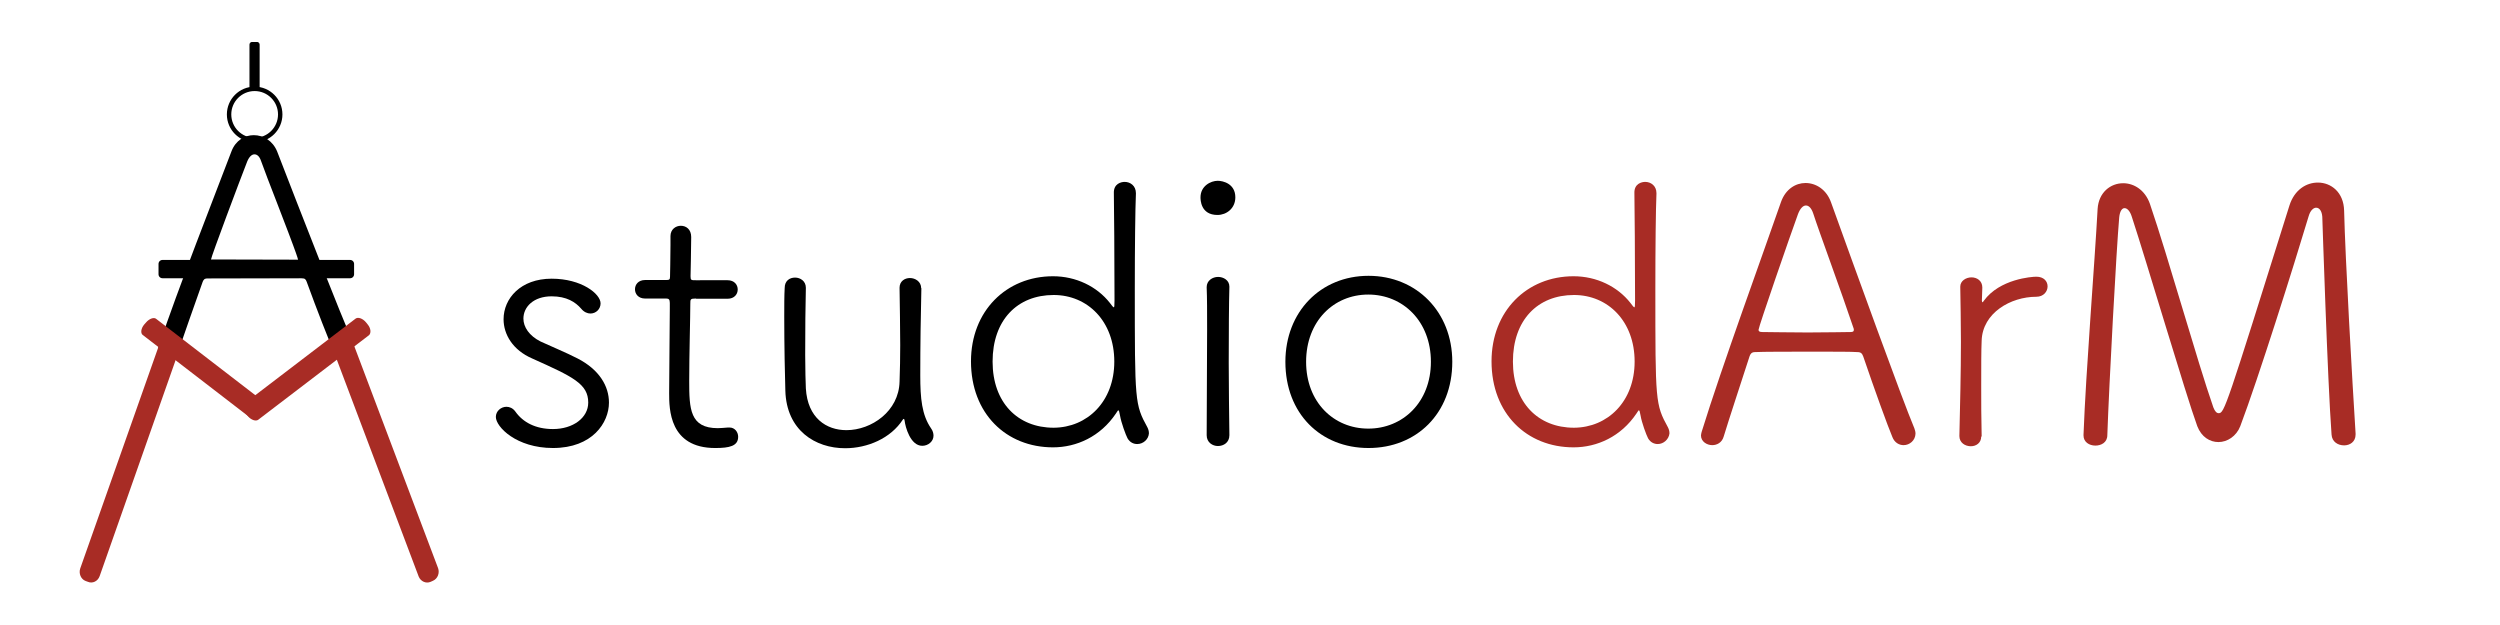 <svg xmlns="http://www.w3.org/2000/svg" xmlns:xlink="http://www.w3.org/1999/xlink" id="Livello_1" x="0px" y="0px" viewBox="0 0 1133.9 283.5" style="enable-background:new 0 0 1133.9 283.5;" xml:space="preserve"><style type="text/css">	.st0{stroke:#000000;stroke-width:0.5;stroke-miterlimit:10;}	.st1{fill:#A82C25;}	.st2{fill:none;stroke:#000000;stroke-width:2;stroke-miterlimit:10;}</style><g>	<path d="M94.1,126.2c-1.3,0-1.9,0.8-2.2,1.7c-3.9,11-8.5,24-10.7,30.7c-0.7,2.3-2.8,3.3-4.8,3.3c-2.2,0-4.6-1.4-4.6-3.7  c0-0.4,0.1-1,0.3-1.4c8.3-25,25.7-69.2,32.9-88.2c1.9-5,6.1-7.3,10.1-7.3c4.3,0,8.6,2.5,10.6,7.4c9.8,25.4,29.4,75.7,34.5,86.7  c0.3,0.7,0.4,1.4,0.4,2.1c0,2.6-2.4,4.4-4.9,4.4c-1.8,0-3.7-1-4.6-3.2c-1.8-4-7.4-18.2-12-30.9c-0.4-1.1-0.9-1.7-2.4-1.7   M135.2,117.8c0-0.4-2.1-6.2-0.3-1.2c-4.6-13-14.1-36.7-16.5-43.6c-0.7-2.1-1.8-3-3-3c-1.2,0-2.4,1.1-3.3,3.3  c-3.1,7.9-16.4,43.3-16.4,44.4"></path>	<path class="st0" d="M116.6,40.3h-2.3c-0.5,0-0.9-0.4-0.9-0.9V20.2c0-0.5,0.4-0.9,0.9-0.9h2.3c0.5,0,0.9,0.4,0.9,0.9v19.2  C117.5,39.9,117.1,40.3,116.6,40.3z"></path>	<path d="M158.8,126.2H73.7c-1,0-1.8-0.8-1.8-1.8v-4.7c0-1,0.8-1.8,1.8-1.8h85.1c1,0,1.8,0.8,1.8,1.8v4.7  C160.6,125.4,159.8,126.2,158.8,126.2z"></path>	<path class="st1" d="M78.2,151.4l1.1,0.4c2.1,0.8,3.2,3.4,2.4,5.7L45.2,261.3c-0.8,2.3-3.2,3.5-5.3,2.6l-1.1-0.4  c-2.1-0.8-3.2-3.4-2.4-5.7l36.6-103.7C73.6,151.8,76,150.6,78.2,151.4z"></path>	<path class="st1" d="M152.9,151.7l1.1-0.5c2.1-0.9,4.5,0.2,5.4,2.4l39.3,104.1c0.8,2.2-0.2,4.8-2.3,5.7l-1.1,0.5  c-2.1,0.9-4.5-0.2-5.4-2.4l-39.3-104.1C149.7,155.1,150.8,152.6,152.9,151.7z"></path>	<path class="st1" d="M65.4,147.2l0.8-0.9c1.5-1.8,3.6-2.5,4.6-1.7l49.1,37.8c1.1,0.8,0.8,3-0.7,4.7l-0.8,0.9  c-1.5,1.8-2.6,2.8-4.6,1.7l-49.1-37.8C63.7,151.1,63.9,149,65.4,147.2z"></path>	<path class="st1" d="M166.8,147.2l-0.8-1c-1.5-1.8-3.6-2.5-4.7-1.7L111,182.9c-1.1,0.8-0.8,3,0.6,4.8l0.8,1  c1.5,1.8,3.6,2.5,4.7,1.7l50.3-38.4C168.4,151,168.2,148.9,166.8,147.2z"></path>	<circle class="st2" cx="115.5" cy="51.9" r="11.6"></circle></g><g>	<path d="M315.7,135.4c-2.6,0-2.6,0.3-2.6,2.4c0,6.2-0.5,23-0.5,35c0,12.7,0.3,21.4,13,21.4c1.5,0,2.9-0.2,4.6-0.3h0.7  c2.4,0,3.9,2.1,3.9,4.2c0,4.2-3.9,5.1-10.4,5.1c-20.9,0-20.9-17.8-20.9-24.9c0-10.4,0.3-30.3,0.3-38.3v-2.6c0-1.6-0.5-2-1.6-2h-9.6  c-3.1,0-4.6-2.1-4.6-4.2c0-2.1,1.5-4.2,4.6-4.2h9.5c1.5,0,1.8-0.2,1.8-1.6c0-0.7,0.2-8.5,0.2-14.2v-4.1c0-3.1,2.4-4.7,4.7-4.7  c2.4,0,4.7,1.6,4.7,5.1c0,4.7-0.3,17.8-0.3,17.8c0,1.8,0.3,1.8,2.4,1.8H330c3.1,0,4.6,2.1,4.6,4.2c0,2.1-1.5,4.2-4.6,4.2H315.7z"></path>	<path d="M417.9,130.7c-0.3,12.6-0.5,25.9-0.5,39.6c0,10.4,0.7,17.9,4.9,24c0.8,1.1,1.1,2.3,1.1,3.3c0,2.6-2.4,4.6-5.1,4.6  c-5.4,0-7.7-8.6-8-11.4c-0.2-0.7-0.2-0.8-0.3-0.8c-0.2,0-0.3,0-0.5,0.3c-5.5,8.5-16,13-26.2,13c-13.5,0-26.6-8.1-27.1-26.1  c-0.2-5.9-0.5-21-0.5-33.4c0-5.1,0-9.8,0.2-13.2c0-3.3,2.3-4.7,4.7-4.7c2.4,0,4.9,1.6,4.9,4.6v0.2c-0.2,6.8-0.3,19.7-0.3,30.3  c0,6.8,0.2,12.6,0.3,15.2c0.8,13.4,9.3,18.9,18.4,18.9c11.4,0,23.8-8.6,24.1-22c0.2-5.5,0.3-11.1,0.3-16.6c0-8.6-0.2-17.1-0.3-25.8  v-0.2c0-2.9,2.3-4.4,4.7-4.4c2.4,0,5.1,1.6,5.1,4.6V130.7z"></path>	<path d="M515.8,201.4c-1.6,0-3.3-0.7-4.4-2.6c-0.8-1.5-2.9-7.2-3.4-10.3c-0.3-1.8-0.5-2.4-0.8-2.4c-0.2,0-0.5,0.7-1.1,1.5  c-7,10.4-17.8,15.3-28.5,15.3c-21.2,0-37.2-15.3-37.2-39c0-22.8,16-38.6,37.2-38.6c10.4,0,19.9,4.6,25.8,12.1c0.8,1.1,1.5,2,1.8,2  c0.2,0,0.3-0.8,0.3-3.1c0-19.6-0.2-41.6-0.3-48.6c-0.2-4.4,3.3-5.2,4.9-5.2c2.6,0,5.1,1.8,5.1,5.1v0.3c-0.3,7-0.5,24.1-0.5,43  c0,51.3,0,52.5,5.7,62.9c0.5,1,0.7,1.8,0.7,2.8C520.9,199.3,518.5,201.4,515.8,201.4z M505.4,164c0-18.3-12.1-30.2-27.5-30.2  c-16.5,0-27.7,11.4-27.7,30.2c0,18.6,11.4,30,27.7,30C493.2,193.9,505.4,182.1,505.4,164z"></path>	<path d="M552.2,97.5c-7.7,0-7.7-7-7.7-8c0-5.1,4.6-7.5,7.8-7.5c2.4,0,8,1.3,8,7.5C560.3,94.5,556.3,97.5,552.2,97.5z M557.6,197.4  c0,3.3-2.6,4.9-5.2,4.9c-2.4,0-5.1-1.6-5.1-4.9c0-13.9,0.2-32.9,0.2-48.1c0-7.7,0-14.3-0.2-18.9v-0.2c0-2.9,2.6-4.6,5.2-4.6  c2.4,0,5.1,1.5,5.1,4.4v0.2c-0.2,6.8-0.3,20.2-0.3,34.2c0,11.6,0.2,23.6,0.3,32.8V197.4z"></path>	<path d="M583,164.1c0-22.7,16-39,37.7-39c21.7,0,38,16.3,38,39c0,23.5-16.3,39.1-38,39.1C599,203.2,583,187.6,583,164.1z   M649,164.1c0-18.4-12.7-30.5-28.4-30.5s-28.2,12.1-28.2,30.5c0,18.3,12.5,30.3,28.2,30.3S649,182.4,649,164.1z"></path>	<path class="st1" d="M751.9,201.4c-1.6,0-3.3-0.7-4.4-2.6c-0.8-1.5-2.9-7.2-3.4-10.3c-0.3-1.8-0.5-2.4-0.8-2.4  c-0.2,0-0.5,0.7-1.1,1.5c-7,10.4-17.8,15.3-28.5,15.3c-21.2,0-37.2-15.3-37.2-39c0-22.8,16-38.6,37.2-38.6  c10.4,0,19.9,4.6,25.8,12.1c0.8,1.1,1.5,2,1.8,2c0.2,0,0.3-0.8,0.3-3.1c0-19.6-0.2-41.6-0.3-48.6c-0.2-4.4,3.3-5.2,4.9-5.2  c2.6,0,5.1,1.8,5.1,5.1v0.3c-0.3,7-0.5,24.1-0.5,43c0,51.3,0,52.5,5.7,62.9c0.5,1,0.7,1.8,0.7,2.8  C756.9,199.3,754.5,201.4,751.9,201.4z M741.4,164c0-18.3-12.1-30.2-27.5-30.2c-16.5,0-27.7,11.4-27.7,30.2c0,18.6,11.4,30,27.7,30  C729.2,193.9,741.4,182.1,741.4,164z"></path>	<path class="st1" d="M863.4,201.9c-2,0-4.1-1.1-5.1-3.7c-2-4.7-8.1-21.5-13.2-36.5c-0.5-1.3-1-2-2.6-2c-2.6-0.2-10.4-0.2-18.7-0.2  c-11.6,0-24.4,0-27.9,0.2c-1.5,0-2.1,1-2.4,2c-4.2,13-9.3,28.4-11.7,36.3c-0.8,2.8-3.1,3.9-5.2,3.9c-2.4,0-5.1-1.6-5.1-4.4  c0-0.5,0.2-1.1,0.3-1.6c9.1-29.5,28.2-81.8,36-104.3c2.1-5.9,6.7-8.6,11.1-8.6c4.7,0,9.5,2.9,11.6,8.8  c10.8,30,32.3,89.5,37.8,102.5c0.3,0.8,0.5,1.6,0.5,2.4C868.7,199.8,866.1,201.9,863.4,201.9z M840.5,148.3  c-5.1-15.3-15.5-43.4-18.1-51.5c-0.8-2.4-2-3.6-3.3-3.6s-2.6,1.3-3.6,3.9c-3.4,9.3-17.9,51.2-17.9,52.5c0,0.7,0.5,1,1.8,1  c3.3,0,12.1,0.2,20.5,0.2c8.6,0,17-0.2,19.4-0.2c1.1,0,1.5-0.3,1.5-0.8C840.9,149.3,840.7,148.8,840.5,148.3z"></path>	<path class="st1" d="M898.6,198c0,2.9-2.3,4.4-4.7,4.4c-2.6,0-5.2-1.6-5.2-4.6v-0.2c0.3-13.2,0.7-28.5,0.7-42.5  c0-9.1-0.2-17.8-0.3-24.9v-0.2c0-2.6,2.6-4.2,5.1-4.2c2.4,0,4.9,1.5,4.9,4.6c0,2.4-0.2,3.6-0.2,5.9c0,0.5,0.2,0.8,0.2,0.8  c0.2,0,0.5-0.3,0.7-0.7c7.2-9.9,21.8-10.9,23.8-10.9c3.4,0,5.1,2.1,5.1,4.4c0,2.3-1.8,4.7-5.1,4.7c-11.6,0-24.4,7.3-24.8,19.9  c-0.2,4.2-0.2,11.7-0.2,21c0,6.7,0,14.3,0.2,22.3V198z"></path>	<path class="st1" d="M966.9,98.3c-0.8-2.6-2.1-3.9-3.3-3.9c-1.1,0-2.1,1.3-2.4,4.1c-1.3,14.8-4.6,75.8-5.4,98.9  c0,3.3-2.8,4.7-5.4,4.7c-2.8,0-5.4-1.6-5.4-4.6v-0.3c1.1-29.2,5.1-78.2,6.4-102.5c0.5-7.5,5.9-11.6,11.6-11.6  c4.9,0,9.9,3.1,12.1,9.3c8.5,24.9,21.4,71.2,28.8,92.4c0.7,1.8,1.5,2.6,2.4,2.6c2.6,0,3.3-2.3,32.1-94.2  c2.3-7.2,7.7-10.4,12.9-10.4c6,0,11.7,4.4,11.9,12.7c0.5,21.7,3.7,77.3,5.2,101.1v0.5c0,3.3-2.6,4.9-5.2,4.9  c-2.8,0-5.5-1.6-5.7-4.9c-1.8-24-4.2-98.8-4.2-98.8c-0.2-2.6-1.3-4.1-2.8-4.1c-1.1,0-2.6,1.1-3.4,3.9c-6.8,22.7-22.8,73.5-31,95.2  c-1.8,4.6-5.9,7.2-9.9,7.2c-3.9,0-7.7-2.3-9.6-7.2C991.5,179.4,973.4,118,966.9,98.3z"></path>	<g>		<path d="M250.8,203.2c-16.6,0-25.9-9.6-25.9-14.1c0-2.7,2.4-4.6,4.8-4.6c1.4,0,2.9,0.6,4,2.1c3.5,5,9.3,8,17.1,8   c9.1,0,16-5.1,16-12c0-8.5-6.9-11.7-25.4-20c-8.8-3.8-13-10.9-13-17.8c0-9.4,7.7-18.4,21.8-18.4c13.6,0,22.2,6.9,22.2,11.2   c0,2.6-2.1,4.6-4.6,4.6c-1.3,0-2.9-0.6-4.2-2.2c-2.6-3-6.6-5.6-13.4-5.6c-8.2,0-12.8,4.8-12.8,10.1c0,3.8,2.6,7.8,7.8,10.4   c4.5,2.1,11.8,5.1,16.8,7.7c9.9,5.1,14.2,12.6,14.2,20C276.2,191.7,268.7,203.2,250.8,203.2z"></path>	</g></g><g></g><g></g><g></g><g></g><g></g></svg>